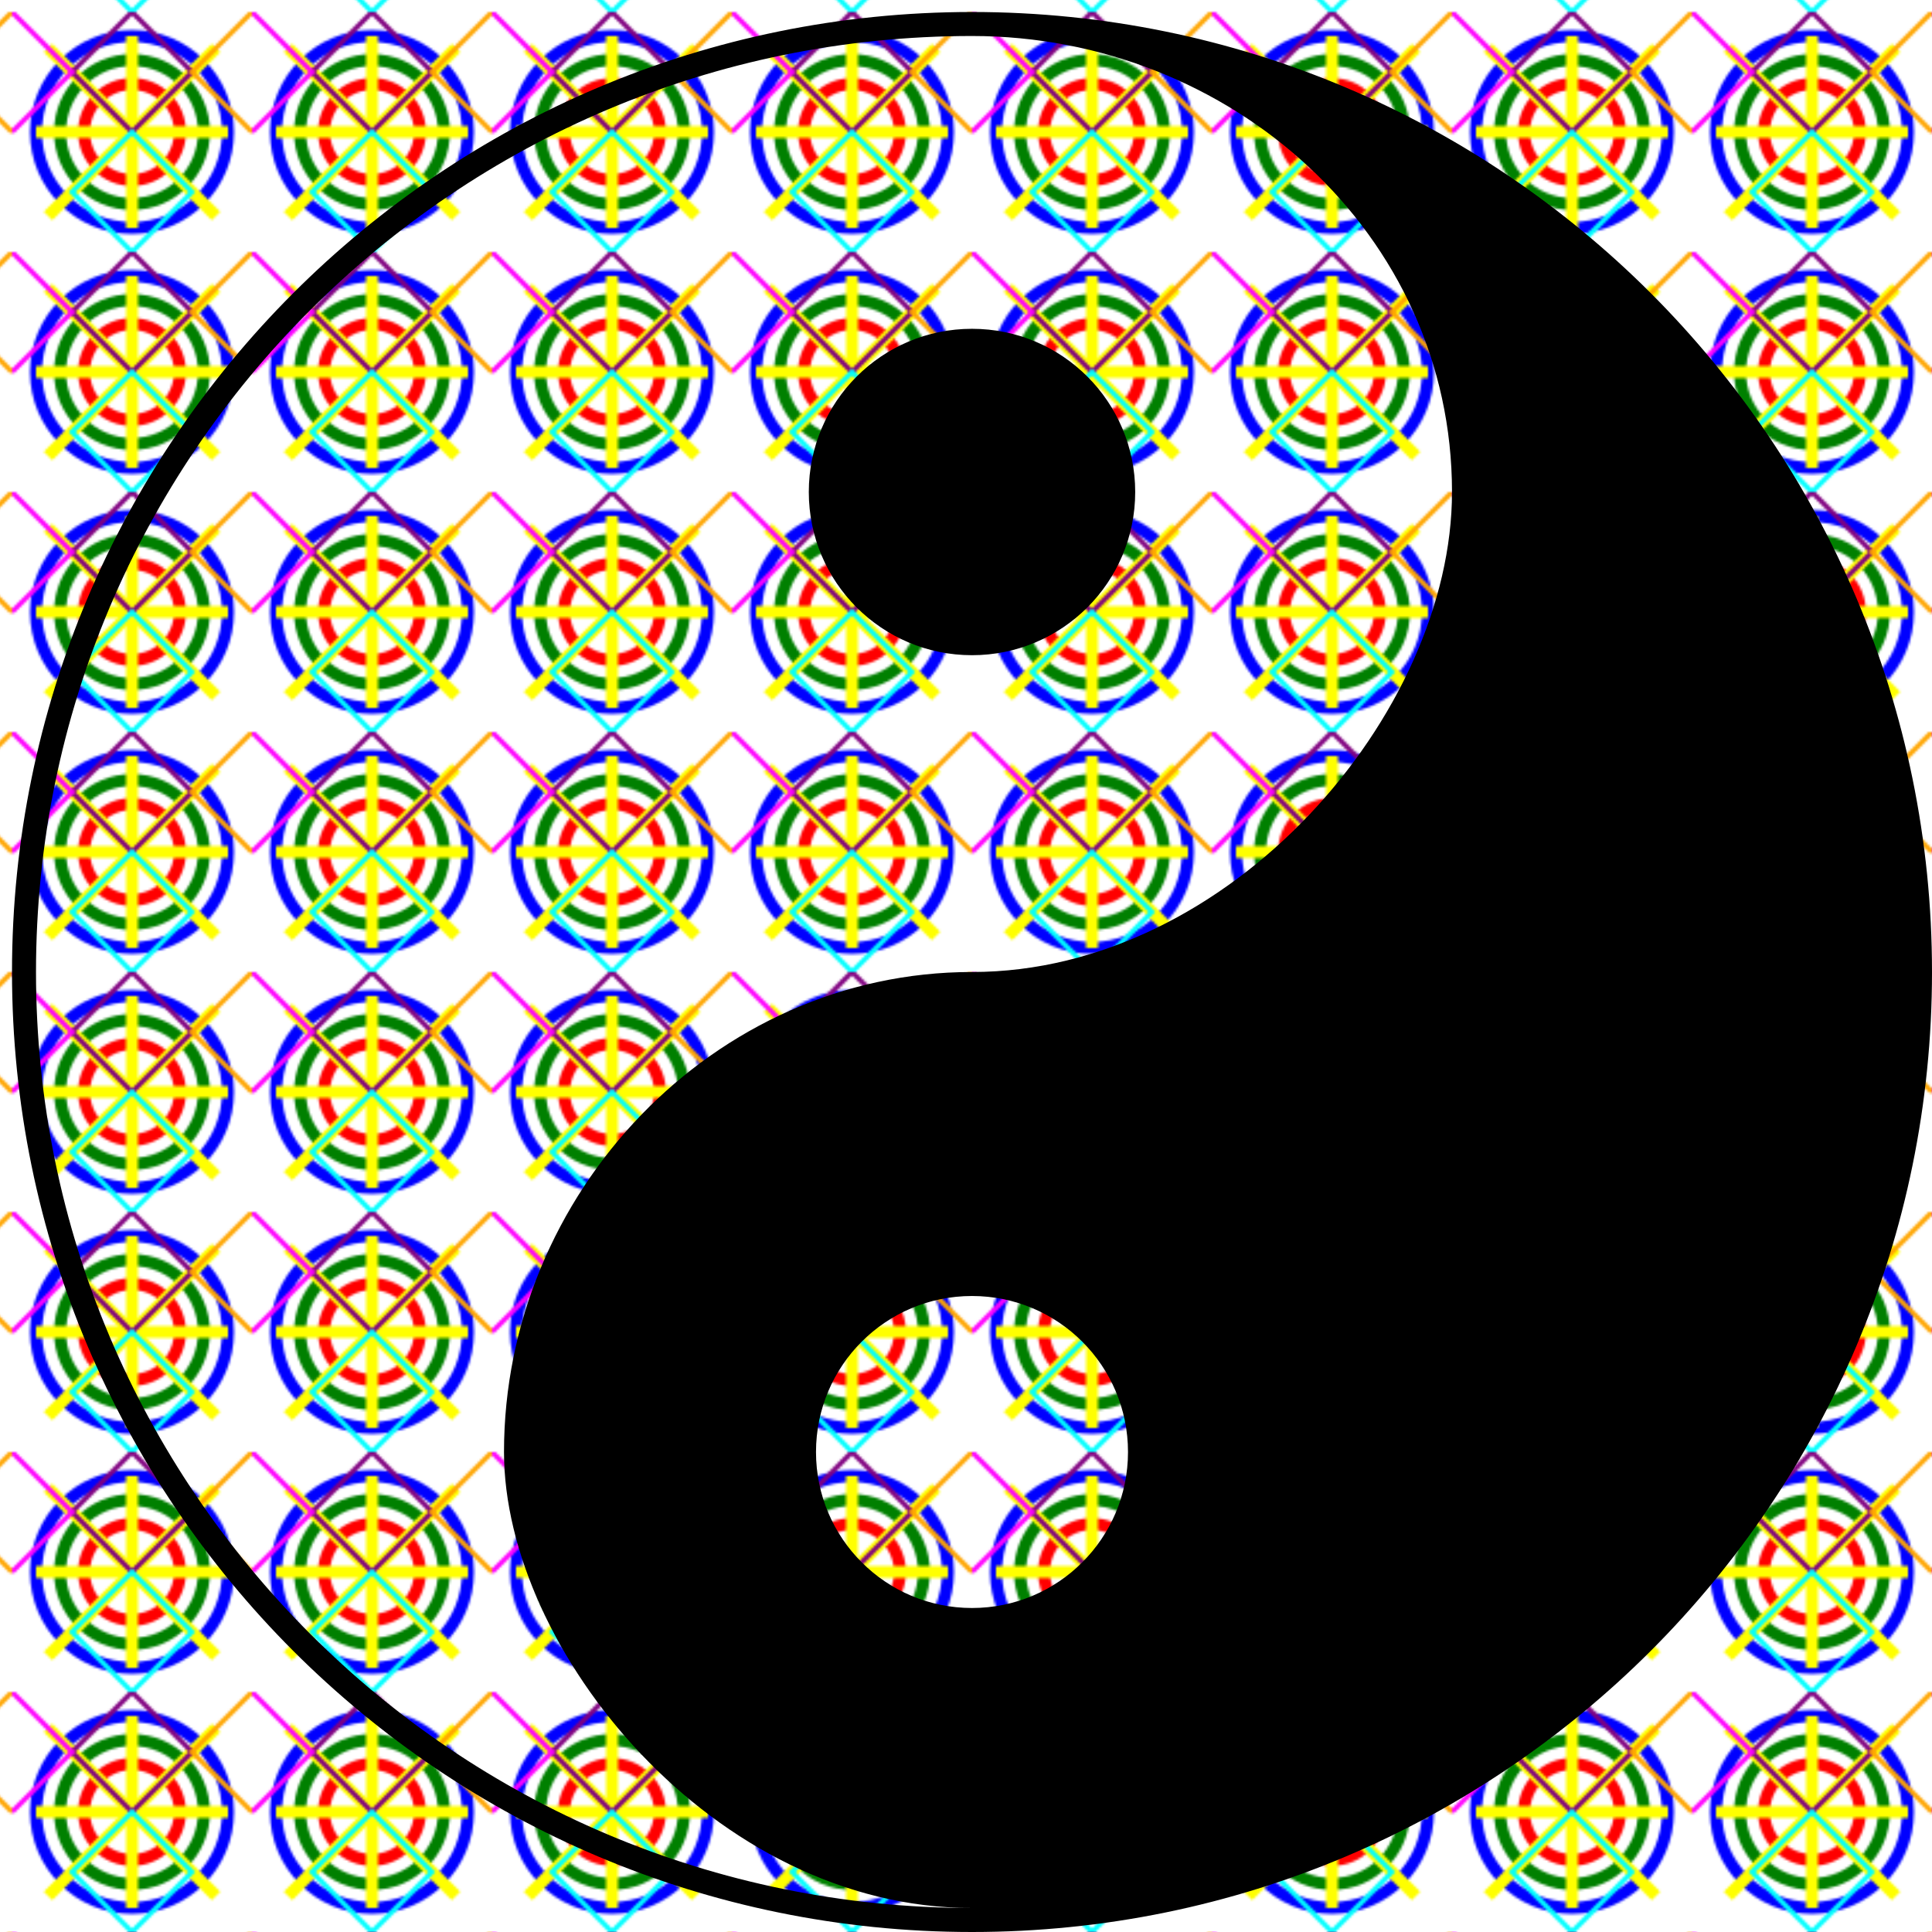 <svg version="1.1" xmlns="http://www.w3.org/2000/svg" viewBox="-5 -5 805 805">
  <defs>
    <pattern id="detailedMandala" x="0" y="0" width="100" height="100" patternUnits="userSpaceOnUse">
      <circle cx="50" cy="50" r="40" fill="none" stroke="blue" stroke-width="5"/>
      <circle cx="50" cy="50" r="30" fill="none" stroke="green" stroke-width="5"/>
      <circle cx="50" cy="50" r="20" fill="none" stroke="red" stroke-width="5"/>
      <line x1="50" y1="10" x2="50" y2="90" stroke="yellow" stroke-width="5"/>
      <line x1="10" y1="50" x2="90" y2="50" stroke="yellow" stroke-width="5"/>
      <line x1="15" y1="15" x2="85" y2="85" stroke="yellow" stroke-width="5"/>
      <line x1="85" y1="15" x2="15" y2="85" stroke="yellow" stroke-width="5"/>
      <polygon points="50,0 75,25 50,50 25,25" fill="none" stroke="purple" stroke-width="2"/>
      <polygon points="50,50 75,75 50,100 25,75" fill="none" stroke="cyan" stroke-width="2"/>
      <polygon points="0,50 25,25 0,0 25,25" fill="none" stroke="magenta" stroke-width="2"/>
      <polygon points="100,50 75,25 100,0 75,25" fill="none" stroke="orange" stroke-width="2"/>
    </pattern>
  </defs>
  <rect x="-5" y="-5" width="825" height="825" fill="url(#detailedMandala)"></rect>
  <g id="YinYang" fill="#000" stroke="none" stroke-width="0" fill-rule="evenodd">
    <animateTransform attributeName="transform" attributeType="XML" type="rotate" from="0 400 400" to="360 400 400" dur="15s" repeatCount="indefinite"/>
    <path d="M400 0C179.086 0 0 179.086 0 400 0 620.914 179.086 800 400 800 620.914 800 800 620.914 800 400 800 179.086 620.914 0 400 0zM400 10C184.609 10 10 184.609 10 400 10 615.391 184.609 790 400 790 292.304 790 205 682.304 205 600 205 492.3 292.304 400 400 400 507.7 400 600 292.304 600 200 600 92.304 507.7 10 400 10zM400 665c35.895 0 65-29.105 65-65 0-35.895-29.105-65-65-65-35.895 0-65 29.105-65 65 0 35.895 29.105 65 65 65zM400 132c-37.555 0-68 30.445-68 68 0 37.555 30.445 68 68 68 37.555 0 68-30.445 68-68 0-37.555-30.445-68-68-68z"/>
  </g>
</svg>
